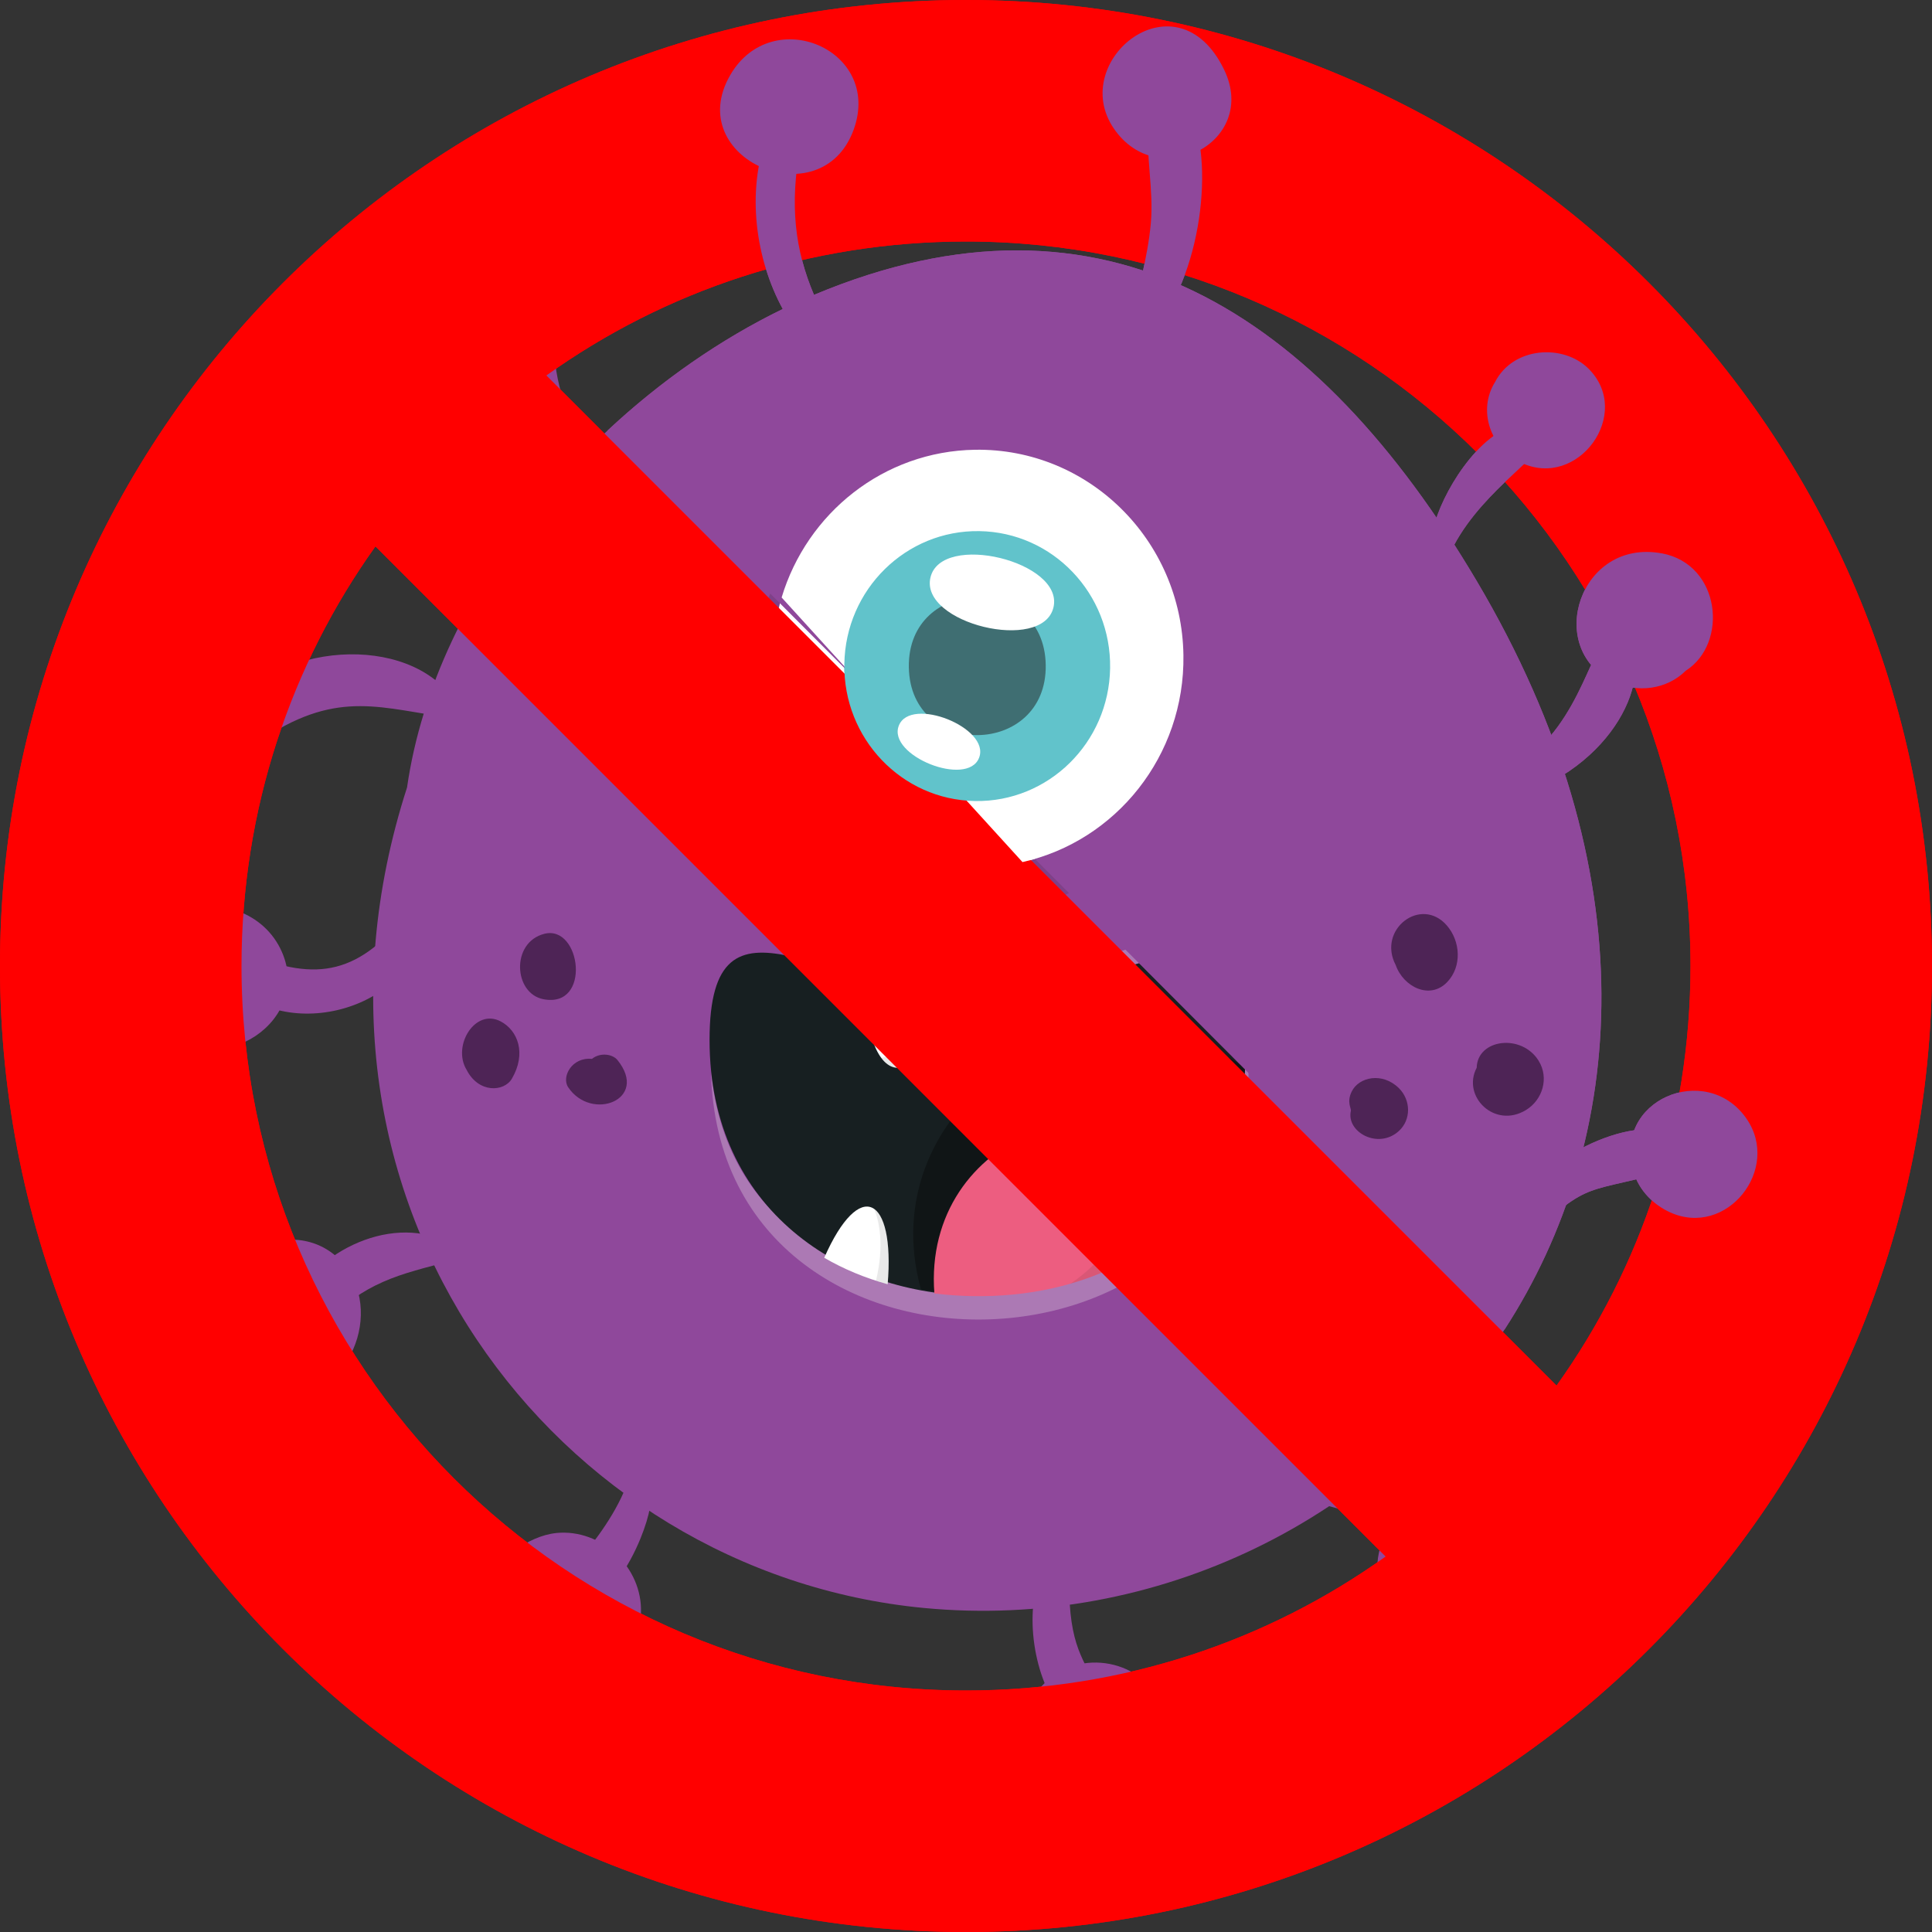 <?xml version="1.0" encoding="UTF-8"?>
<svg xmlns="http://www.w3.org/2000/svg" viewBox="0 0 512 512">
  <rect x="0" y="0" width="512" height="512" fill="#333333" stroke="none"/>
  <g id="_圖層_1" data-name="圖層 1">
    <path d="m367.2,412.5L99.5,144.8c-22.4,31.3-35.5,69.7-35.5,111.2,0,106,86,192,192,192,41.5,0,79.9-13.1,111.2-35.5Zm45.3-45.3c22.4-31.3,35.5-69.7,35.5-111.2,0-106-86-192-192-192-41.5,0-79.9,13.1-111.2,35.5l267.7,267.7ZM0,256C0,114.62,114.62,0,256,0s256,114.62,256,256-114.62,256-256,256S0,397.38,0,256Z" fill="red"/>
    <g>
      <path d="m391.37,154c-42.27-71.36-98.83-108.1-175.65-75.86-5-11.8-6.57-23.84-3.55-39.64,1.12-5.87-6.86-8.05-8.92-2.46-5.45,14.81-3.05,32.54,4.19,45.85-48.86,23.77-91.94,73.75-99.57,126.8-35.52,109.95,39.38,208.05,136.87,217.43,123.73,11.88,237.97-117.87,146.63-272.12Z" fill="#8f489b"/>
      <path d="m164.07,132.34c-1.42-1.52-.07-.8-6.76-10.75-12.33-18.33-9.02-26.93-12.02-34.15-2.01-4.84-7.95-4.89-9.95,0-4.61,11.27,4.78,31.04,13.94,40.34,6.41,6.51,9.29,5.64,12.65,7.33,1.77.89,3.54-1.27,2.14-2.77Z" fill="#8f489b"/>
      <path d="m120.1,185.28c-11.77-17.24-47.08-15.79-61.5,4.83-3.22,4.61,3.25,11.23,7.88,7.88,20.78-15.05,32.21-10.93,50.13-8.17,2.38.37,5.17-2.07,3.49-4.54Z" fill="#8f489b"/>
      <path d="m111.95,241.14c-.1-1.59-1.95-1.98-2.85-.77-13.72,18.38-25.42,19.56-42.76,12.65-4.63-1.85-7.82,4.85-4.66,8.01,16.31,16.31,51.88,4.78,50.28-19.88Z" fill="#8f489b"/>
      <path d="m121.11,330.66c-14.62-9.81-36.11-.4-43.68,14.26-2.61,5.05,3.68,10.19,7.94,6.13,11.99-11.44,19.27-13.06,35.31-17.17,1.55-.4,1.63-2.41.42-3.22Z" fill="#8f489b"/>
      <path d="m171.76,383.41c-.09-2.43-3.88-2.45-3.79,0,.57,15.93-18.76,34.3-20.1,36.54-2.04,3.42,1.36,8.15,5.3,6.89,8.05-2.57,13.58-11.79,16.59-19.19,5.08-12.48,2.25-17.38,2-24.24Z" fill="#8f489b"/>
      <path d="m292.6,451.19c-4.7-10.78-8.78-13.18-9.24-29.01-.09-3.1-1-6.97-.61-9.99.21-1.62-2.18-2-2.91-.79-1.43,2.37-3.58,2.61-5.28,9.59-2.81,11.54.78,29.52,11.03,37.21,4.62,3.47,8.77-2.97,7.01-7.01Z" fill="#8f489b"/>
      <path d="m368.36,394.07c-20.88-9.73-31.49,3.6-23.83,3.75,3.87.07,13.6,2.43,19.04,5.76,8.01,4.9,9.1,10.73,13.92,13.37,8.62,4.7,12.29-12.89-9.13-22.87Z" fill="#8f489b"/>
      <path d="m439.07,299.38c-14.71-1.67-38.57,13.62-43.06,29.17-.86,2.99,2.86,4.86,5.01,2.91,20.59-18.67,16.45-14.67,39.61-20.64,6.8-1.75,4.61-10.74-1.55-11.44Z" fill="#8f489b"/>
      <path d="m431.81,169.97c-1.28-2.19-4.42-2.61-6.22-.8-4.97,5.01-9.23,30.05-30.41,36.48-4.38,1.33-2.57,7.94,1.89,6.87,29.65-7.13,40.9-32.03,34.74-42.55Z" fill="#8f489b"/>
      <path d="m402.76,112.42c-10.9,1.79-20.98,18.8-22.89,27.68-.92,4.3-.51,8.54-.73,12.86-.09,1.67,2.6,2.06,2.94.4,3.41-16.81,21.79-29.05,25.67-34.43,2.51-3.49-1.63-7.06-5-6.5Z" fill="#8f489b"/>
      <path d="m315.21,29.31c-2.91-5.53-10.27-2.33-10.79,2.92-.9,8.96,1.39,17.97.55,27.06-.83,9.02-3.44,17.76-5.26,26.6-.57,2.76,2.9,5.35,5.06,2.95,13.98-15.52,17.12-46.8,10.44-59.52Z" fill="#8f489b"/>
      <path d="m308.59,455.01c-2.54-13.69-19.85-18.76-30.33-10.24-11.89,9.67-8.62,28.35,5.73,33.58,13.83,5.03,30.45-9.01,24.59-23.34Z" fill="#8f489b"/>
      <path d="m397.04,402.95c-11.45-11.66-32.37-3.92-32.04,12.95.25,12.93,14.25,20.58,24.74,16.66,12.18-2.63,16.64-20.11,7.3-29.61Z" fill="#8f489b"/>
      <path d="m462.78,296.37c-10.64-15.19-35.53-4.89-29.89,14.16,1.5,5.08,5.42,8.78,9.6,10.71,15.07,6.94,29.67-11.47,20.29-24.87Z" fill="#8f489b"/>
      <path d="m440.39,146.65c-21.73-4.03-31.07,25.06-13.09,33.91,6.64,3.27,14.47,2.13,19.44-2.81,11.38-7.27,9.27-28.21-6.35-31.11Z" fill="#8f489b"/>
      <path d="m420.95,97.68c-6.64-6.59-19.93-5.84-24.75,3.57-4.7,7.55-1.21,17.46,6.87,21.34,15.07,7.26,29.87-13.02,17.88-24.91Z" fill="#8f489b"/>
      <path d="m324.44,18.54c-12.44-25.93-41.58-2.58-29.28,15.5,11.78,17.3,38.47,3.67,29.28-15.5Z" fill="#8f489b"/>
      <path d="m193.55,19.84c-12.98,22.28,24.09,38.19,32.68,14.52,7.69-21.2-21.59-33.55-32.68-14.52Z" fill="#8f489b"/>
      <path d="m156.37,74.76c-1.31-11.44-11.67-18.84-22.95-16.19-10.96,2.57-18.56,13.92-14.55,24.93,7.48,20.5,40.31,15.72,37.5-8.74Z" fill="#8f489b"/>
      <path d="m68.95,176.68c-13.16-15.27-39.66-1.74-34.32,17.98,2.4,8.88,10.87,15.88,20.23,15.59,16.73-.51,24.98-20.94,14.09-33.57Z" fill="#8f489b"/>
      <path d="m74.25,251.3c-5.06-10.12-18.21-14.34-27.81-7.89-9.81,6.59-11.77,20.53-3.24,29.07,14.73,14.75,40.49-2.32,31.05-21.18Z" fill="#8f489b"/>
      <path d="m92.46,336.88c-10.57-16.31-36.93-6.93-36.47,11.93.22,9.08,6.05,17.63,14.97,20.13,18.9,5.31,30.67-17.91,21.5-32.06Z" fill="#8f489b"/>
      <path d="m147.41,406.27c-7.3.73-16.84,7.19-19.23,16.35-3.08,11.82,5.02,23.23,16.86,25.15,12.52,2.03,24.32-7.54,24.82-20.33.47-12.05-10.44-22.37-22.45-21.18Z" fill="#8f489b"/>
      <g>
        <path d="m259.17,264.21c29.3,0,54.46-18.29,65.36-9.22-4.51-5.62-11.28-8.52-28.66-2.53-39.76,13.7-56.27,7.42-83.12,1.76,12.46,3.28,28.68,9.99,46.42,9.99Z" fill="#f1f2f2" opacity=".29"/>
        <path d="m330.29,274.44c.58,43.21-29.07,66.27-70.88,66.27-36.72,0-67.18-17.88-70.97-56.68,1.96,92.56,152.84,85.36,141.85-9.59Z" fill="#f1f2f2" opacity=".29"/>
        <path d="m330.31,275.62c0,90.23-142.27,90.33-142.27,0,0-44.31,31.85-11.41,71.13-11.41s71.13-32.9,71.13,11.41Z" fill="#171f21"/>
        <path d="m330,282.91c-42.24-27.92-99.53,9.66-85.95,58.75,41.8,6.83,82.14-13.27,85.95-58.75Z" fill="#101516"/>
        <path d="m229.07,258.46c0,35.03,18.02,28.94,18.02,4.18-6.33-.96-12.38-2.53-18.02-4.18Z" fill="#fff"/>
        <path d="m245.6,262.4c-.56,9.32-5.62,16.8-12.05,17.96,6.59,9.07,13.54-5.77,13.54-17.72-.5-.08-1-.16-1.49-.25Z" fill="#231f20" opacity=".1"/>
        <path d="m274.32,262.13c0,27.32,18.02,30.56,18.02-4.58-5.61,1.7-11.66,3.41-18.02,4.58Z" fill="#fff"/>
        <path d="m290.51,258.1c.23,8.81-3.32,21.16-11.66,23.07,1.29,1.27,2.8,1.84,4.48,1.84,7.29,0,9.01-14.92,9.01-25.46-.61.18-1.22.37-1.84.55Z" fill="#231f20" opacity=".1"/>
        <path d="m319.63,314.86c-23.51-33.83-75.27-14.28-72.01,27.92,27.55,3.36,56.72-4.86,72.01-27.92Z" fill="#ed5d80"/>
        <path d="m319.63,314.86c-5.32-7.66-15.78-14.77-15.78-12.89,0,15.96-8.02,30-20.17,38.21,15-4.3,27.63-12.78,35.95-25.32Z" fill="#231f20" opacity=".1"/>
        <path d="m218.43,333.32c5.14,3,10.79,5.34,16.81,7.02,1.96-23.4-7.39-28.36-16.81-7.02Z" fill="#fff"/>
        <path d="m231.71,320.47c1.26,3.17,2.7,9.42.44,18.93,1.02.33,2.05.65,3.09.94.49-5.92.77-16.88-3.53-19.86Z" fill="#231f20" opacity=".1"/>
      </g>
      <g>
        <ellipse cx="259.3" cy="180.98" rx="60.82" ry="59.87" transform="translate(74.18 437.34) rotate(-89.08)" fill="#231f20" opacity=".16"/>
        <ellipse cx="259.21" cy="174.48" rx="55.29" ry="54.42" transform="translate(80.58 430.84) rotate(-89.08)" fill="#fff"/>
        <ellipse cx="258.99" cy="176.53" rx="35.77" ry="35.22" transform="translate(78.31 432.64) rotate(-89.08)" fill="#61c3cb"/>
        <path d="m240.85,176.81c.36,24.36,36.64,23.83,36.28-.57-.36-24.36-36.64-23.83-36.28.57Z" fill="#212121" opacity=".52"/>
        <path d="m246.58,153.04c-2.87,12.16,29.73,20.09,32.6,7.92,2.87-12.16-29.73-20.09-32.6-7.92Z" fill="#fff"/>
        <path d="m238.19,192.32c-3.07,7.94,18.21,16.43,21.28,8.49,3.07-7.94-18.21-16.43-21.28-8.49Z" fill="#fff"/>
      </g>
      <path d="m144.25,247.47c-8.89,2.26-8.17,15.79-.25,17.33,12.82,2.49,9.99-19.81.25-17.33Z" fill="#4e2456"/>
      <path d="m132.7,270.69c-6.79-3.59-12.93,6.45-9.05,12.82,3.21,6.3,9.95,5.85,12,2.36,3.92-6.71,1.59-12.78-2.95-15.18Z" fill="#4e2456"/>
      <path d="m163.64,280.93c-1.32-1.64-4.62-2.07-6.77-.31-5.3-.55-8.14,4.76-6.3,7.51,6.17,9.21,21.52,3.3,13.07-7.2Z" fill="#4e2456"/>
      <path d="m383.41,245.24c-6.82-7.83-18.5,1.06-13.53,10.52,2.02,5.77,9.06,9.32,13.66,4.48,3.95-4.15,3.5-10.84-.13-15Z" fill="#4e2456"/>
      <path d="m370.74,288.39c-4.38-4.34-10.62-3-12.52.87-1.4,2.86-.07,4.43-.23,5.14-1.27,5.59,7.22,10.31,12.7,5.35,3.34-3.03,3.2-8.23.05-11.36Z" fill="#4e2456"/>
      <path d="m407.76,281.12c-4.54-7.31-16.25-5.77-16.42,1.84-4.01,7.61,4.77,16.26,13.06,11.21,4.44-2.71,6.16-8.54,3.36-13.04Z" fill="#4e2456"/>
    </g>
    <path d="m367.2,412.5L99.5,144.8c-22.4,31.3-35.5,69.7-35.5,111.2,0,106,86,192,192,192,41.5,0,79.9-13.1,111.2-35.5Zm45.3-45.3c22.4-31.3,35.5-69.7,35.5-111.2,0-106-86-192-192-192-41.5,0-79.9,13.1-111.2,35.5l267.7,267.7ZM0,256C0,114.62,114.62,0,256,0s256,114.62,256,256-114.62,256-256,256S0,397.38,0,256Z" fill="red"/>
  </g>
  <g id="_圖層_2" data-name="圖層 2">
    <g>
      <path d="m398.7,352.36c32.61-50.23,38.34-121.24-7.34-198.36-42.27-71.36-98.83-108.1-175.65-75.86-5-11.8-6.57-23.84-3.55-39.64,1.12-5.87-6.86-8.05-8.92-2.46-5.45,14.81-3.05,32.54,4.19,45.85-16.52,8.03-32.37,19.06-46.42,32.2" fill="#8f489b"/>
      <path d="m439.07,299.38c-14.71-1.67-38.57,13.62-43.06,29.17-.86,2.99,2.86,4.86,5.01,2.91,20.59-18.67,16.45-14.67,39.61-20.64,6.8-1.75,4.61-10.74-1.55-11.44Z" fill="#8f489b"/>
      <path d="m431.81,169.97c-1.28-2.19-4.42-2.61-6.22-.8-4.97,5.01-9.23,30.05-30.41,36.48-4.38,1.33-2.57,7.94,1.89,6.87,29.65-7.13,40.9-32.03,34.74-42.55Z" fill="#8f489b"/>
      <path d="m402.76,112.42c-10.9,1.79-20.98,18.8-22.89,27.68-.92,4.3-.51,8.54-.73,12.86-.09,1.67,2.6,2.06,2.94.4,3.41-16.81,21.79-29.05,25.67-34.43,2.51-3.49-1.63-7.06-5-6.5Z" fill="#8f489b"/>
      <path d="m315.21,29.31c-2.91-5.53-10.27-2.33-10.79,2.92-.9,8.96,1.39,17.97.55,27.06-.83,9.02-3.44,17.76-5.26,26.6-.57,2.76,2.9,5.35,5.06,2.95,13.98-15.52,17.12-46.8,10.44-59.52Z" fill="#8f489b"/>
      <path d="m462.78,296.37c-10.64-15.19-35.53-4.89-29.89,14.16,1.5,5.08,5.42,8.78,9.6,10.71,15.07,6.94,29.67-11.47,20.29-24.87Z" fill="#8f489b"/>
      <path d="m440.39,146.65c-21.73-4.03-31.07,25.06-13.09,33.91,6.64,3.27,14.47,2.13,19.44-2.81,11.38-7.27,9.27-28.21-6.35-31.11Z" fill="#8f489b"/>
      <path d="m420.95,97.68c-6.64-6.59-19.93-5.84-24.75,3.57-4.7,7.55-1.21,17.46,6.87,21.34,15.07,7.26,29.87-13.02,17.88-24.91Z" fill="#8f489b"/>
      <path d="m324.44,18.54c-12.44-25.93-41.58-2.58-29.28,15.5,11.78,17.3,38.47,3.67,29.28-15.5Z" fill="#8f489b"/>
      <path d="m193.55,19.84c-12.98,22.28,24.09,38.19,32.68,14.52,7.69-21.2-21.59-33.55-32.68-14.52Z" fill="#8f489b"/>
      <g>
        <path d="m270.97,228.46c24.72-5.54,43.05-28.13,42.65-54.84-.45-30.53-25.18-54.9-55.23-54.43-24.24.38-44.53,16.8-51.25,39.15" fill="#fff"/>
        <ellipse cx="258.99" cy="176.53" rx="35.77" ry="35.22" transform="translate(78.31 432.64) rotate(-89.08)" fill="#61c3cb"/>
        <path d="m240.85,176.81c.36,24.36,36.64,23.83,36.28-.57-.36-24.36-36.64-23.83-36.28.57Z" fill="#212121" opacity=".52"/>
        <path d="m246.58,153.04c-2.87,12.16,29.73,20.09,32.6,7.92,2.87-12.16-29.73-20.09-32.6-7.92Z" fill="#fff"/>
        <path d="m238.19,192.32c-3.07,7.94,18.21,16.43,21.28,8.49,3.07-7.94-18.21-16.43-21.28-8.49Z" fill="#fff"/>
      </g>
      <path d="m383.41,245.24c-6.82-7.83-18.5,1.06-13.53,10.52,2.02,5.77,9.06,9.32,13.66,4.48,3.95-4.15,3.5-10.84-.13-15Z" fill="#4e2456"/>
      <path d="m370.74,288.39c-4.38-4.34-10.62-3-12.52.87-1.4,2.86-.07,4.43-.23,5.14-1.27,5.59,7.22,10.31,12.7,5.35,3.34-3.03,3.2-8.23.05-11.36Z" fill="#4e2456"/>
      <path d="m407.76,281.12c-4.54-7.31-16.25-5.77-16.42,1.84-4.01,7.61,4.77,16.26,13.06,11.21,4.44-2.71,6.16-8.54,3.36-13.04Z" fill="#4e2456"/>
    </g>
  </g>
</svg>